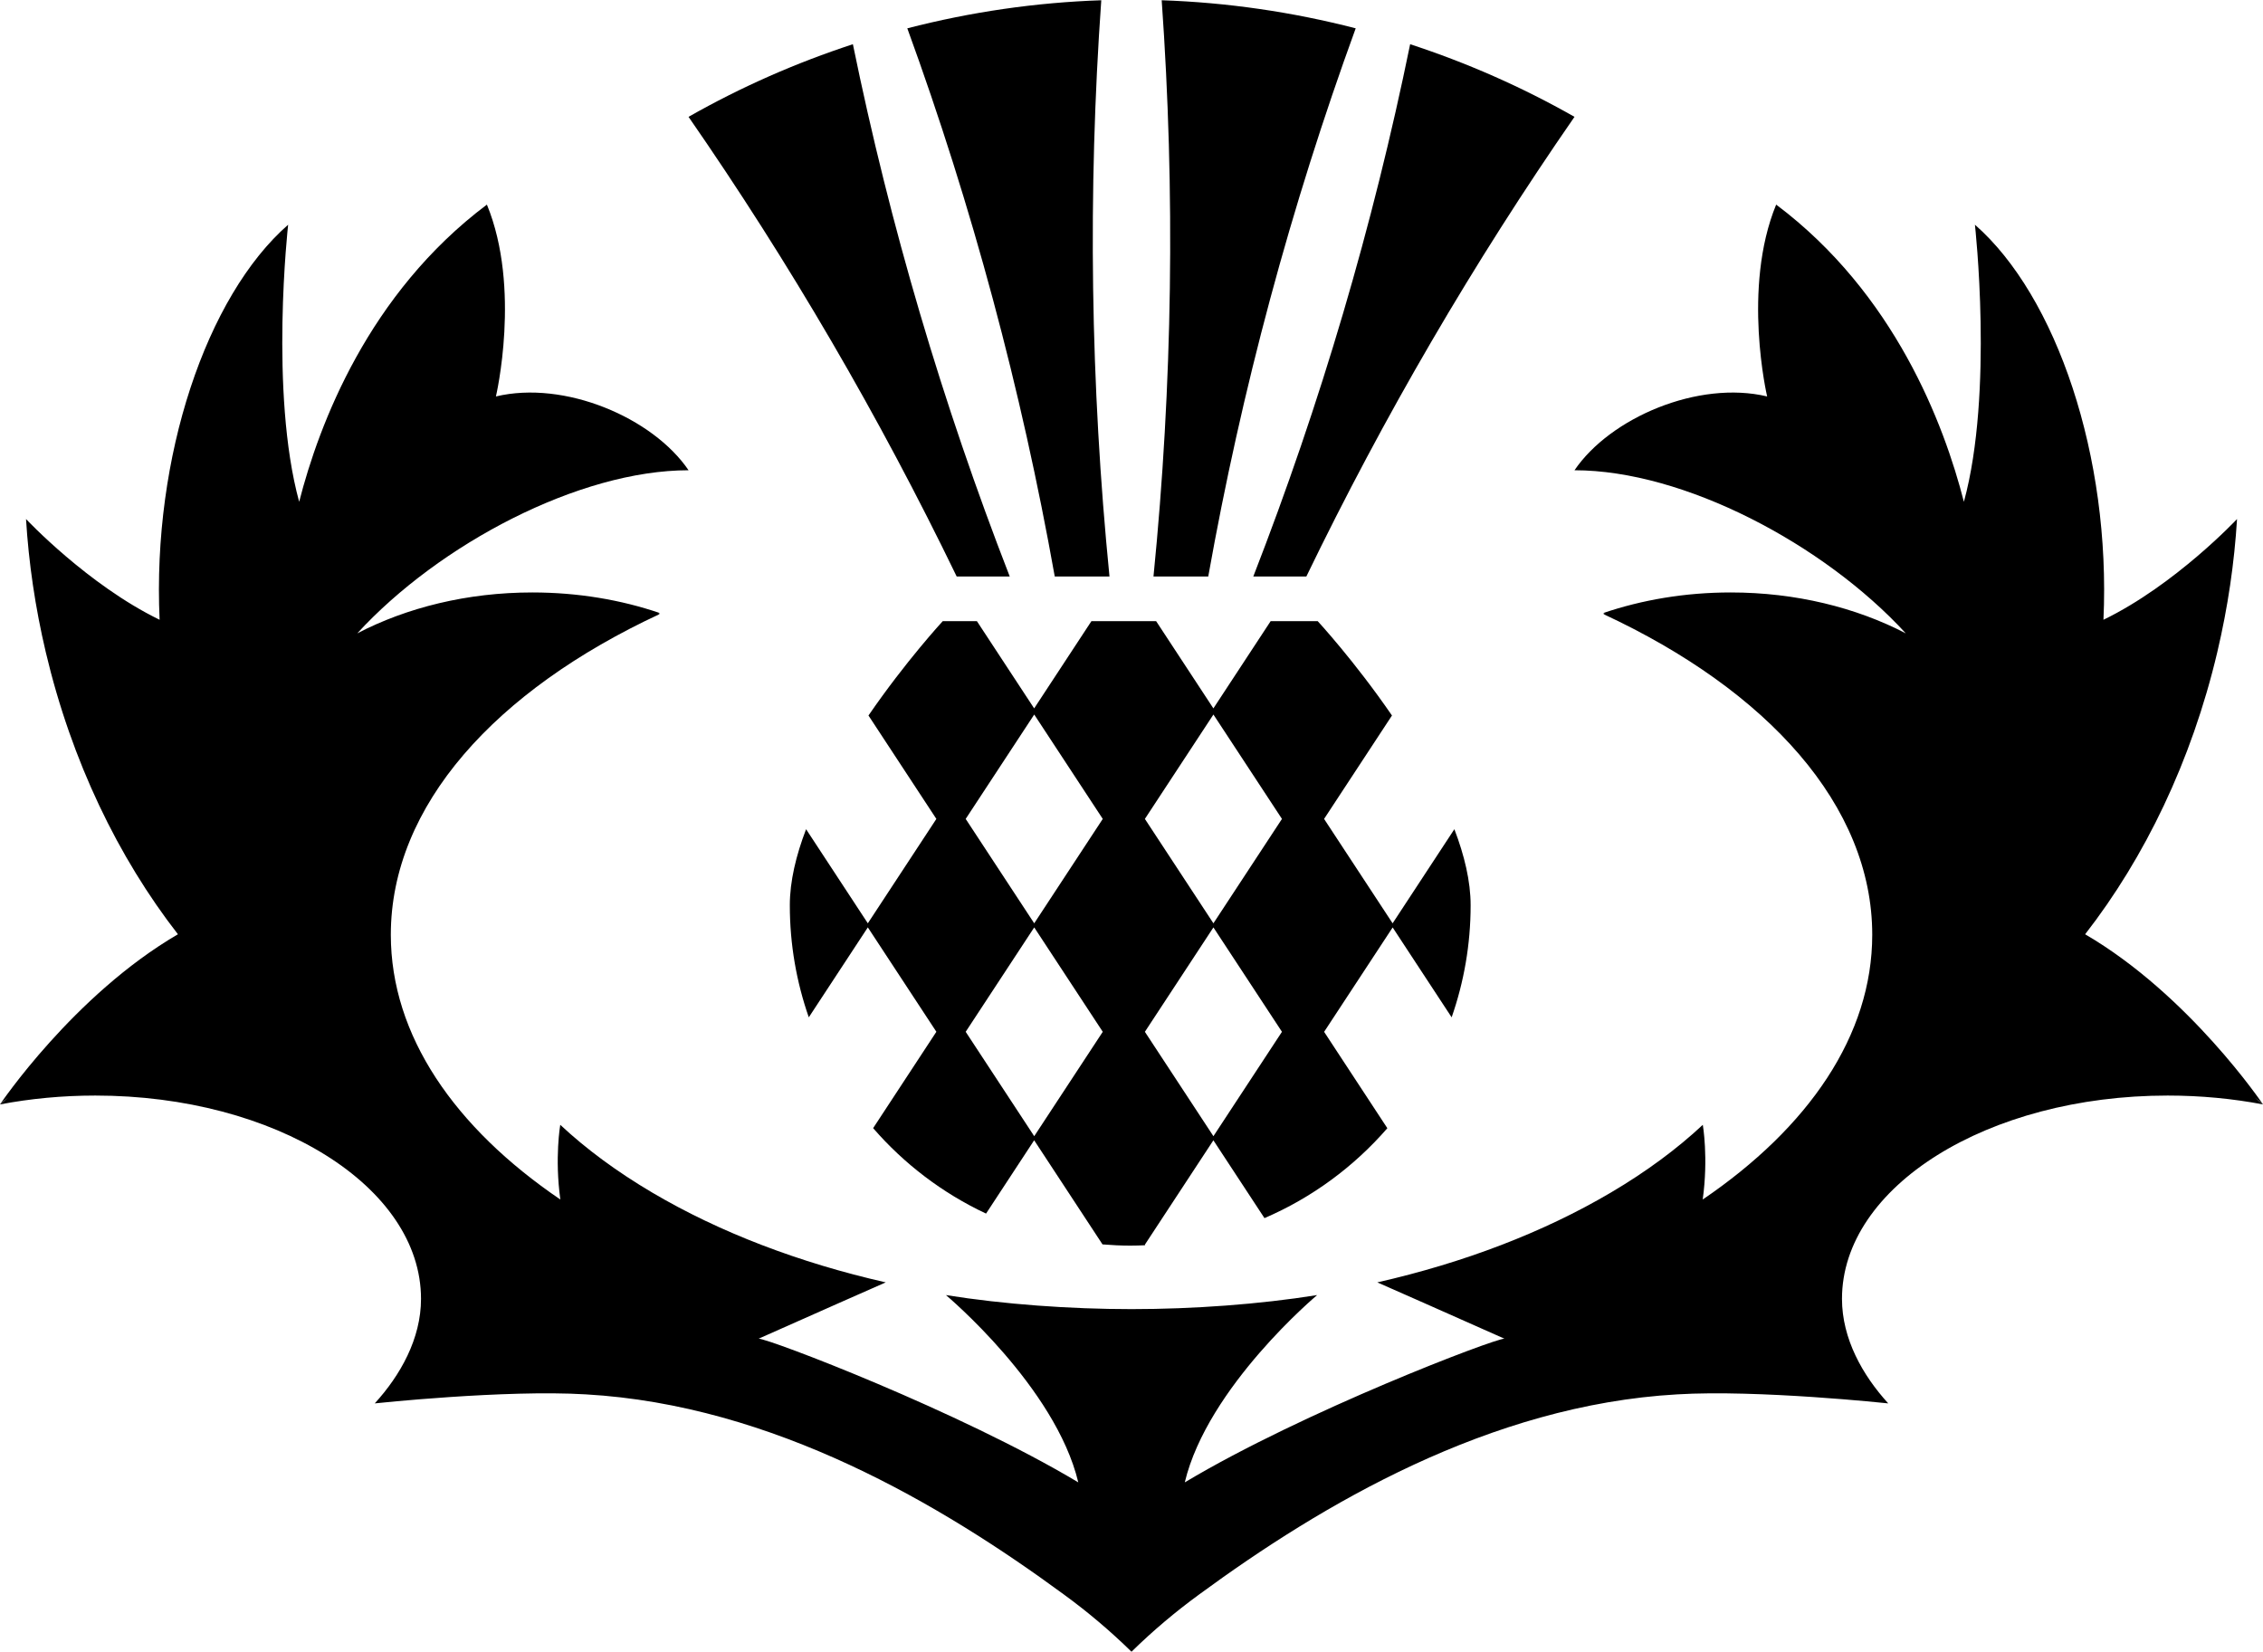 <svg viewBox="0 0 700 511" xmlns="http://www.w3.org/2000/svg" id="Layer_1"><defs><style>.cls-1{stroke-width:0px;}</style></defs><path d="m449.03,314.68c3.79-10.86,5.87-22.52,5.87-34.67,0-7.43-1.94-15.45-5.03-23.52l-19.1,29.11-21.2-32.29,21-31.99c-11.59-16.87-22.97-29.18-22.97-29.18h-14.56l-17.71,26.98-17.71-26.98h-20.02l-17.71,26.98-17.71-26.98h-10.57s-11.38,12.31-22.97,29.18l21,31.99-21.2,32.29-19.1-29.11c-3.09,8.07-5.03,16.09-5.03,23.52,0,12.15,2.08,23.81,5.87,34.67l18.26-27.82,21.2,32.29-19.56,29.81c9.61,11.08,21.49,20.13,34.93,26.43l14.88-22.68,21.14,32.21c2.83.23,5.68.38,8.57.38,1.56,0,3.1-.05,4.64-.12l-.11-.17,21.2-32.29,15.8,24.07c14.7-6.32,27.66-15.9,38.01-27.81l-19.56-29.81,21.2-32.29,18.26,27.82Zm-129.12,36.77l-21.2-32.29,21.2-32.29,21.2,32.29-21.2,32.29Zm0-65.85l-21.2-32.29,21.2-32.29,21.2,32.29-21.2,32.29Zm55.43,65.85l-21.2-32.29,21.2-32.29,21.2,32.29-21.2,32.29Zm0-65.85l-21.2-32.29,21.2-32.29,21.2,32.29-21.2,32.29Z" class="cls-1"></path><path d="m343.19,178.33c-5.89-59.36-6.75-118.85-2.54-178.25-20.19.68-40.31,3.6-60,8.68,20.09,55.12,35.29,111.73,45.61,169.56h16.93Z" class="cls-1"></path><path d="m312.34,178.33c-20.81-53.52-37.03-108.47-48.52-164.65-17.47,5.71-34.52,13.18-50.84,22.46,31.29,45.16,58.96,92.61,82.95,142.19h16.42Z" class="cls-1"></path><path d="m404.08,178.33c23.98-49.58,51.66-97.03,82.95-142.19-16.33-9.28-33.37-16.75-50.84-22.46-11.49,56.18-27.71,111.13-48.52,164.65h16.42Z" class="cls-1"></path><path d="m373.74,178.33c10.31-57.84,25.52-114.45,45.61-169.57C399.65,3.68,379.53.76,359.34.08c4.22,59.4,3.36,118.89-2.54,178.25h16.93Z" class="cls-1"></path><path d="m697.48,339.51c.95.67,1.8,1.37,2.52,2.11,0,0-22.76-33.82-55.02-52.63,18.42-23.68,32.9-53.49,40.88-87.26,3.28-13.9,5.29-27.7,6.11-41.18,0,0-19.06,20.35-41.32,31.16,2.3-50.43-14.5-100.1-39.76-122.2,0,0,5.83,51.91-3.41,85.71-6.15-24.06-21.45-64.44-58.07-91.93-10.65,25.91-2.79,59.34-2.79,59.34-21.25-5.07-48.51,6.54-59.59,22.83,33.83,0,77.14,22.85,102.48,50.45-15.34-7.97-34.01-12.65-54.16-12.65-14.09,0-27.45,2.29-39.46,6.38l.56.2c-.15.03-.3.05-.46.08l.08.02s-.05.01-.08.02c50.77,23.6,83.14,59.26,83.14,99.18,0,31.13-19.7,59.65-52.44,81.9,1.8-12.92.03-23.11.03-23.11-7.98,7.46-17.5,14.51-28.48,20.98-20.84,12.29-45.39,21.66-72.2,27.76,5.43,2.39,20.36,8.97,39.31,17.41-3.11,0-62.19,22.49-98.87,44.45,7.07-29.59,40.94-57.93,40.94-57.93-17.89,2.86-38.32,4.34-57.41,4.34s-39.52-1.48-57.41-4.34c0,0,33.88,28.35,40.94,57.93-36.68-21.97-95.76-44.45-98.87-44.45,18.95-8.44,33.88-15.02,39.31-17.41-26.81-6.1-51.36-15.47-72.2-27.76-10.98-6.48-20.5-13.52-28.48-20.98,0,0-1.77,10.19.03,23.11-32.75-22.24-52.44-50.77-52.44-81.9,0-39.92,32.37-75.58,83.14-99.18-.03-.01-.06-.01-.08-.02l.08-.02c-.15-.03-.3-.05-.46-.08l.56-.2c-12.01-4.1-25.37-6.38-39.46-6.38-20.15,0-38.83,4.68-54.16,12.65,25.33-27.6,68.65-50.45,102.48-50.45-11.08-16.28-38.35-27.9-59.59-22.83,0,0,7.87-33.43-2.79-59.34-36.62,27.49-51.92,67.87-58.07,91.93-9.24-33.81-3.41-85.71-3.41-85.71-25.26,22.1-42.06,71.78-39.76,122.2-22.26-10.82-41.32-31.16-41.32-31.16.82,13.48,2.83,27.28,6.11,41.18,7.98,33.77,22.46,63.58,40.88,87.26C22.76,307.8,0,341.62,0,341.62c.72-.74,1.57-1.44,2.52-2.11-.84.7-1.69,1.39-2.52,2.11,9.33-1.78,19.23-2.74,29.5-2.74,55.63,0,100.73,28.16,100.73,62.89,0,12.31-6.37,23.63-14.31,32.33,0,0,40.29-4.31,65.3-2.79,58.02,3.3,110.06,34.15,147.82,61.87,7.43,5.42,14.45,11.35,20.96,17.74,6.51-6.39,13.53-12.32,20.96-17.74,37.77-27.72,89.8-58.57,147.82-61.87,25.01-1.52,65.3,2.79,65.3,2.79-7.94-8.7-14.31-20.01-14.31-32.33,0-34.73,45.1-62.89,100.73-62.89,10.26,0,20.17.96,29.5,2.74-.83-.72-1.68-1.41-2.52-2.11Z" class="cls-1"></path></svg>